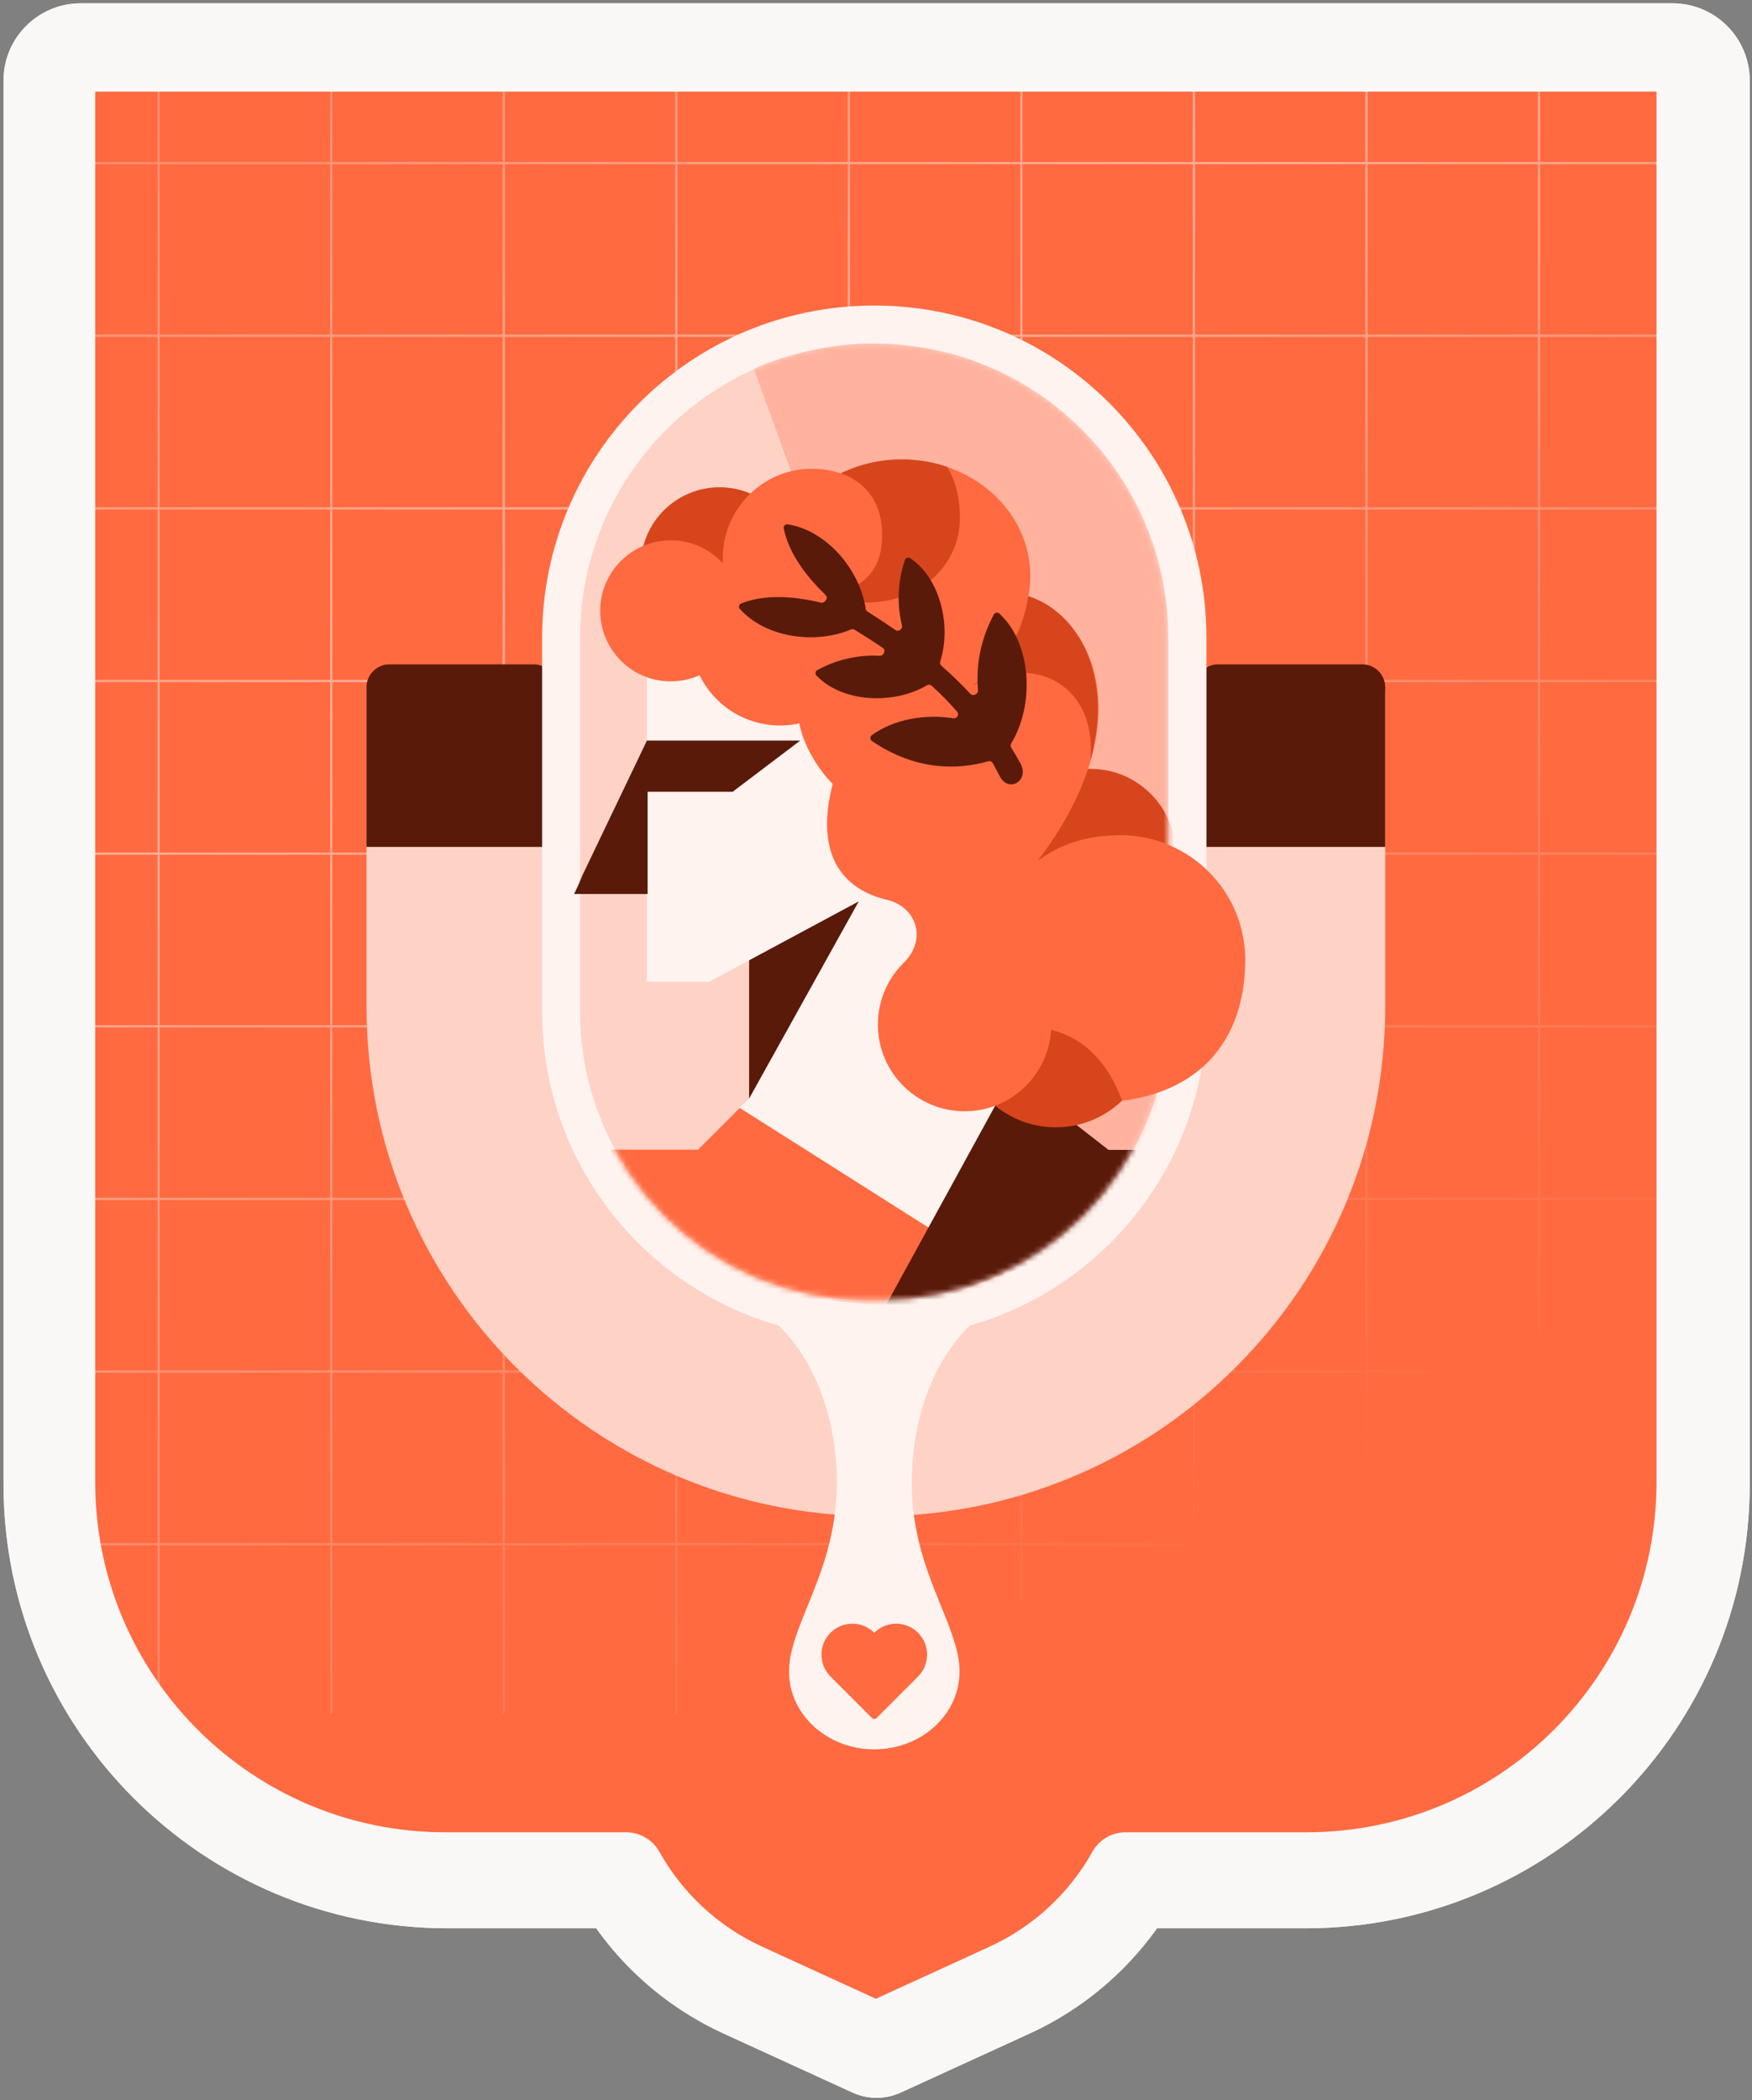 <svg width="323" height="387" viewBox="0 0 323 387" fill="none" xmlns="http://www.w3.org/2000/svg">
<rect x="0" y="0" width="323" height="387" fill="#808080" stroke="none"/>
<g clip-path="url(#clip0_682_640)">
<path d="M14.886 0.607C7.019 0.607 0.641 6.985 0.641 14.852V273.402C0.641 318.639 37.313 355.311 82.55 355.311H109.913C115.796 363.559 123.817 370.32 133.409 374.71L157.165 385.582C159.988 386.874 163.234 386.874 166.057 385.582L189.813 374.71C199.404 370.32 207.426 363.559 213.309 355.311H240.671C285.909 355.311 322.581 318.639 322.581 273.402V14.852C322.581 6.985 316.203 0.607 308.336 0.607H14.886Z" fill="#FAF8F7"/>
<mask id="mask0_682_640" style="mask-type:luminance" maskUnits="userSpaceOnUse" x="0" y="0" width="324" height="388">
<path d="M323.329 0.291H0.329V387.291H323.329V0.291Z" fill="white"/>
<path fill-rule="evenodd" clip-rule="evenodd" d="M11.329 14.852C11.329 12.885 12.924 11.291 14.89 11.291H308.34C310.307 11.291 311.902 12.885 311.902 14.852V273.401C311.902 312.738 280.013 344.627 240.676 344.627H207.456C202.539 353.415 194.902 360.634 185.371 364.996L161.616 375.868L137.86 364.996C128.329 360.634 120.692 353.415 115.776 344.627H82.555C43.218 344.627 11.329 312.738 11.329 273.401V14.852Z" fill="black"/>
</mask>
<g mask="url(#mask0_682_640)">
<path d="M207.456 344.627V333.943C203.587 333.943 200.021 336.035 198.132 339.411L207.456 344.627ZM161.616 375.868L157.17 385.583C159.993 386.875 163.239 386.875 166.062 385.583L161.616 375.868ZM115.776 344.627L125.099 339.411C123.211 336.035 119.644 333.943 115.776 333.943V344.627ZM14.89 0.607C7.023 0.607 0.645 6.985 0.645 14.852H22.013C22.013 18.786 18.824 21.975 14.89 21.975V0.607ZM308.34 0.607H14.89V21.975H308.34V0.607ZM322.585 14.852C322.585 6.985 316.208 0.607 308.34 0.607V21.975C304.407 21.975 301.218 18.786 301.218 14.852H322.585ZM322.585 273.401V14.852H301.218V273.401H322.585ZM240.676 355.311C285.913 355.311 322.585 318.639 322.585 273.401H301.218C301.218 306.838 274.112 333.943 240.676 333.943V355.311ZM207.456 355.311H240.676V333.943H207.456V355.311ZM198.132 339.411C194.299 346.262 188.35 351.883 180.925 355.281L189.818 374.71C201.454 369.385 210.779 360.569 216.78 349.844L198.132 339.411ZM180.925 355.281L157.17 366.153L166.062 385.583L189.818 374.71L180.925 355.281ZM133.414 374.71L157.17 385.583L166.062 366.153L142.306 355.281L133.414 374.71ZM106.452 349.844C112.452 360.569 121.777 369.385 133.414 374.71L142.306 355.281C134.881 351.883 128.933 346.262 125.099 339.411L106.452 349.844ZM82.555 355.311H115.776V333.943H82.555V355.311ZM0.645 273.401C0.645 318.639 37.318 355.311 82.555 355.311V333.943C49.118 333.943 22.013 306.838 22.013 273.401H0.645ZM0.645 14.852V273.401H22.013V14.852H0.645Z" fill="#FAF8F7"/>
</g>
<path fill-rule="evenodd" clip-rule="evenodd" d="M10.554 13.458C10.554 11.482 12.155 9.881 14.13 9.881H308.819C310.794 9.881 312.396 11.482 312.396 13.458V273.098C312.396 312.601 280.372 344.625 240.869 344.625H207.513C202.575 353.45 194.906 360.699 185.335 365.08L161.479 375.998L137.623 365.08C128.052 360.699 120.383 353.45 115.445 344.625H82.081C42.578 344.625 10.554 312.601 10.554 273.098V13.458Z" fill="#FF6A40"/>
<mask id="mask1_682_640" style="mask-type:alpha" maskUnits="userSpaceOnUse" x="10" y="10" width="303" height="367">
<path fill-rule="evenodd" clip-rule="evenodd" d="M10.556 13.774C10.556 11.799 12.157 10.198 14.132 10.198H308.821C310.796 10.198 312.397 11.799 312.397 13.774V273.415C312.397 312.918 280.374 344.942 240.871 344.942H207.51C202.573 353.766 194.904 361.014 185.334 365.394L161.478 376.312L137.623 365.394C128.053 361.014 120.384 353.766 115.447 344.942H82.082C42.579 344.942 10.556 312.918 10.556 273.415V13.774Z" fill="#0BCCA9"/>
</mask>
<g mask="url(#mask1_682_640)">
<path opacity="0.6" d="M0.185 30.058H310.61M0.185 61.868L310.61 61.868M0.185 93.679L310.61 93.679M0.185 125.489H310.61M0.185 157.299H310.61M0.185 189.11H310.61M0.185 220.92H310.61M0.185 252.731H310.61M0.185 284.541H310.61M283.734 5.376V315.801M251.924 5.376V315.801M220.114 5.376V315.801M188.303 5.376V315.801M156.493 5.376V315.801M124.682 5.376V315.801M92.872 5.376L92.872 315.801M61.062 5.376V315.801M29.251 5.376V315.801" stroke="url(#paint0_linear_682_640)" stroke-width="0.414"/>
</g>
<mask id="mask2_682_640" style="mask-type:luminance" maskUnits="userSpaceOnUse" x="3" y="2" width="317" height="382">
<path d="M319.554 2.881H3.554V383.881H319.554V2.881Z" fill="white"/>
<path fill-rule="evenodd" clip-rule="evenodd" d="M10.554 13.458C10.554 11.482 12.155 9.881 14.13 9.881H308.819C310.794 9.881 312.396 11.482 312.396 13.458V273.098C312.396 312.601 280.372 344.625 240.869 344.625H207.513C202.575 353.45 194.906 360.699 185.335 365.08L161.479 375.998L137.623 365.08C128.052 360.699 120.383 353.45 115.445 344.625H82.081C42.578 344.625 10.554 312.601 10.554 273.098V13.458Z" fill="black"/>
</mask>
<g mask="url(#mask2_682_640)">
<path d="M207.513 344.625V337.625C204.978 337.625 202.641 338.995 201.404 341.207L207.513 344.625ZM161.479 375.998L158.566 382.363C160.416 383.209 162.542 383.209 164.392 382.363L161.479 375.998ZM115.445 344.625L121.554 341.207C120.317 338.995 117.98 337.625 115.445 337.625V344.625ZM14.13 2.881C8.289 2.881 3.554 7.617 3.554 13.458H17.554C17.554 15.348 16.021 16.881 14.13 16.881V2.881ZM308.819 2.881H14.13V16.881H308.819V2.881ZM319.396 13.458C319.396 7.617 314.66 2.881 308.819 2.881V16.881C306.928 16.881 305.396 15.348 305.396 13.458H319.396ZM319.396 273.098V13.458H305.396V273.098H319.396ZM240.869 351.625C284.238 351.625 319.396 316.467 319.396 273.098H305.396C305.396 308.735 276.506 337.625 240.869 337.625V351.625ZM207.513 351.625H240.869V337.625H207.513V351.625ZM201.404 341.207C197.176 348.763 190.613 354.966 182.422 358.715L188.248 371.445C199.199 366.433 207.974 358.137 213.621 348.043L201.404 341.207ZM182.422 358.715L158.566 369.633L164.392 382.363L188.248 371.445L182.422 358.715ZM134.71 371.445L158.566 382.363L164.392 369.633L140.536 358.715L134.71 371.445ZM109.337 348.043C114.984 358.137 123.759 366.433 134.71 371.445L140.536 358.715C132.345 354.966 125.782 348.763 121.554 341.207L109.337 348.043ZM82.081 351.625H115.445V337.625H82.081V351.625ZM3.554 273.098C3.554 316.467 38.712 351.625 82.081 351.625V337.625C46.444 337.625 17.554 308.735 17.554 273.098H3.554ZM3.554 13.458V273.098H17.554V13.458H3.554Z" fill="#FAF8F7"/>
</g>
<path fill-rule="evenodd" clip-rule="evenodd" d="M161.475 244.352C128.966 244.352 102.612 217.998 102.612 185.489V127.327H67.575L67.575 185.489C67.575 237.349 109.615 279.389 161.475 279.389C213.334 279.389 255.375 237.349 255.375 185.489V127.327H220.337L220.338 185.489C220.338 217.998 193.984 244.352 161.475 244.352Z" fill="#FFD2C6"/>
<path d="M220.338 126.627C220.338 124.305 222.22 122.422 224.542 122.422H251.171C253.493 122.422 255.375 124.305 255.375 126.627V156.058H220.338V126.627Z" fill="#591A0A"/>
<path d="M67.575 126.627C67.575 124.305 69.457 122.422 71.779 122.422H98.407C100.73 122.422 102.612 124.305 102.612 126.627V156.058H67.575V126.627Z" fill="#591A0A"/>
<path d="M103.445 186.409V117.538C103.445 85.65 129.295 59.799 161.183 59.799C193.071 59.799 218.922 85.65 218.922 117.538V186.409C218.922 217.695 193.559 243.057 162.273 243.057H160.093C128.807 243.057 103.445 217.695 103.445 186.409Z" fill="#FFD2C6" stroke="#FFF3EF" stroke-width="7"/>
<mask id="mask3_682_640" style="mask-type:alpha" maskUnits="userSpaceOnUse" x="106" y="63" width="110" height="177">
<path d="M106.817 186.409V117.538C106.817 87.583 131.1 63.299 161.055 63.299C191.01 63.299 215.294 87.583 215.294 117.538V186.409C215.294 215.762 191.498 239.557 162.145 239.557H159.965C130.612 239.557 106.817 215.762 106.817 186.409Z" fill="#FFA68C"/>
</mask>
<g mask="url(#mask3_682_640)">
<path opacity="0.3" d="M161.055 63.299C191.01 63.299 215.293 87.583 215.293 117.538V186.409L212.73 252.278C193.891 221.199 139.002 67.97 139.002 67.97C140.699 66.552 154.018 62.795 161.055 63.299Z" fill="#FF6A40"/>
<path d="M204.353 211.839L194.931 204.589L181.382 166.134L158.3 160.94V166.134L138.106 202.418L128.685 211.839H116.639V230.683L166.736 253.537L213.775 230.683V211.839H204.353Z" fill="#FFF3EF"/>
<path d="M102.693 211.84L116.639 230.684L166.736 253.537L193.684 240.445L136.385 204.15L128.684 211.84H102.693Z" fill="#FF6A40"/>
<path d="M161.343 244.122L185.031 200.898L196.236 205.546L204.368 211.875H215.045L222.256 220.363L161.343 244.122Z" fill="#591A0A"/>
<path d="M119.263 136.466V117.623L120.274 114.7L158.302 127.044V166.122L130.719 180.915H119.263V164.731H105.702L119.263 136.466Z" fill="#FFF3EF"/>
<path d="M119.263 136.465L105.724 164.73H119.263V145.887H135.083L147.528 136.465H119.263Z" fill="#591A0A"/>
<path d="M138.108 176.952L158.316 166.097L138.108 202.417V176.952Z" fill="#591A0A"/>
<path d="M132.66 118.848C140.685 118.848 147.191 112.342 147.191 104.317C147.191 96.292 140.685 89.786 132.66 89.786C124.635 89.786 118.129 96.292 118.129 104.317C118.129 112.342 124.635 118.848 132.66 118.848Z" fill="#D7451C"/>
<path d="M201.055 173.029C209.713 173.029 216.732 166.01 216.732 157.352C216.732 148.693 209.713 141.674 201.055 141.674C192.397 141.674 185.378 148.693 185.378 157.352C185.378 166.01 192.397 173.029 201.055 173.029Z" fill="#D7451C"/>
<path d="M194.637 207.724C204.391 207.724 212.298 199.817 212.298 190.063C212.298 180.309 204.391 172.402 194.637 172.402C184.883 172.402 176.976 180.309 176.976 190.063C176.976 199.817 184.883 207.724 194.637 207.724Z" fill="#D7451C"/>
<path fill-rule="evenodd" clip-rule="evenodd" d="M189.563 109.972C189.816 108.717 189.948 107.423 189.948 106.101C189.948 94.259 179.343 84.659 166.26 84.659C162.185 84.659 158.349 85.591 155 87.232C153.346 86.674 151.574 86.372 149.732 86.372C140.629 86.372 133.25 93.752 133.25 102.855C133.25 103.398 133.276 103.934 133.327 104.463C129.653 107.486 127.309 112.068 127.309 117.198C127.309 126.301 134.689 133.681 143.792 133.681C145.013 133.681 146.204 133.548 147.35 133.296C148.326 138.135 151.495 142.44 153.506 144.451C149.925 158.458 156.3 163.949 163.058 165.692C163.058 165.697 163.058 165.702 163.058 165.707C163.166 165.727 163.272 165.749 163.377 165.772C163.449 165.789 163.521 165.806 163.593 165.822C168.892 167.135 170.951 172.9 166.759 177.255C163.733 180.164 161.849 184.253 161.849 188.782C161.849 197.612 169.007 204.769 177.836 204.769C186.336 204.769 193.286 198.137 193.794 189.765C198.804 191.008 203.773 194.507 206.868 202.805C223.067 200.69 229.443 189.582 229.443 176.891C229.443 164.2 219.155 153.912 206.464 153.912C202.127 153.912 196.627 154.665 191.336 158.607C210.585 133.188 201.611 113.708 189.563 109.972Z" fill="#FF6A40"/>
<path d="M123.655 125.55C130.832 125.55 136.651 119.731 136.651 112.554C136.651 105.376 130.832 99.558 123.655 99.558C116.478 99.558 110.659 105.376 110.659 112.554C110.659 119.731 116.478 125.55 123.655 125.55Z" fill="#FF6A40"/>
<path fill-rule="evenodd" clip-rule="evenodd" d="M189.576 109.841C188.734 115.087 186.689 120.895 179.302 126.294C182.844 124.42 190.097 122.184 195.778 126.294C199.763 129.176 201.483 133.925 201.064 140.042C205.431 124.099 198.375 112.597 189.576 109.841ZM189.634 109.467C189.733 108.814 189.814 108.17 189.886 107.537C189.834 108.189 189.75 108.833 189.634 109.467Z" fill="#D7451C"/>
<path fill-rule="evenodd" clip-rule="evenodd" d="M155.032 87.215C158.73 88.5 162.283 91.591 162.602 97.646C162.982 104.837 159.392 108.827 151.863 109.677C165.986 114.384 176.975 105.978 176.975 95.495C176.975 91.331 175.959 88.291 174.653 86.042C172.044 85.147 169.216 84.658 166.261 84.658C162.198 84.658 158.374 85.584 155.032 87.215Z" fill="#D7451C"/>
</g>
<path d="M119.393 136.465L105.854 164.731H119.393V145.887H135.213L119.393 136.465Z" fill="#591A0A"/>
<path d="M229.573 176.891C229.573 189.582 223.197 200.69 206.998 202.805C200.5 185.384 185.741 189.112 179.685 190.471C179.685 183.788 190.416 178.59 195.701 171.332C202.526 161.96 200.585 153.912 206.594 153.912C219.285 153.912 229.573 164.2 229.573 176.891Z" fill="#FF6A40"/>
<path fill-rule="evenodd" clip-rule="evenodd" d="M152.995 320.246C155.38 321.576 158.185 322.343 161.186 322.343C169.866 322.343 176.902 315.93 176.902 308.019C176.902 304.321 175.325 300.45 173.506 295.983C171.025 289.892 168.094 282.695 168.094 273.32C168.094 257.07 175.308 245.394 183.244 240.912L184.201 237.634L165.547 242.265L165.695 240.911L138.168 238.154L139.126 240.911C147.061 245.393 154.276 257.07 154.276 273.319C154.276 282.694 151.344 289.892 148.864 295.982C147.044 300.449 145.468 304.32 145.468 308.018C145.468 312.963 148.217 317.322 152.398 319.896C152.594 320.017 152.793 320.134 152.995 320.246Z" fill="#FFF3EF"/>
<path d="M153.116 300.857C155.344 298.629 158.956 298.629 161.184 300.857C163.412 298.629 167.025 298.629 169.253 300.857C171.481 303.085 171.481 306.697 169.253 308.925L161.61 316.568C161.375 316.803 160.994 316.803 160.759 316.568L153.116 308.925C150.888 306.697 150.888 303.084 153.116 300.857Z" fill="#FF6A40"/>
<path fill-rule="evenodd" clip-rule="evenodd" d="M159.602 112.184C159.633 112.392 159.751 112.576 159.929 112.688C161.728 113.818 163.448 114.951 165.091 116.093C165.66 116.489 166.461 115.897 166.294 115.225C165.15 110.611 165.762 106.33 166.838 103.183C166.976 102.779 167.45 102.61 167.805 102.847C173.363 106.566 175.431 115.339 173.338 121.891C173.25 122.166 173.329 122.468 173.546 122.658C175.454 124.333 177.233 126.054 178.892 127.844C179.384 128.375 180.367 127.909 180.303 127.188C179.8 121.561 181.358 116.669 183.229 113.234C183.433 112.859 183.928 112.769 184.242 113.059C190.26 118.594 190.747 129.899 186.424 136.979C186.282 137.212 186.279 137.504 186.422 137.736C187.015 138.697 187.586 139.681 188.138 140.688C189.845 143.806 185.95 146.256 184.283 142.977C183.869 142.163 183.448 141.372 183.02 140.603C182.859 140.315 182.518 140.182 182.202 140.274C176.469 141.93 168.705 141.973 160.751 136.54C160.374 136.282 160.355 135.736 160.725 135.467C164.715 132.567 170.473 131.515 175.757 132.353C176.422 132.459 176.913 131.673 176.472 131.164C175.014 129.474 173.451 127.881 171.759 126.345C171.525 126.133 171.18 126.107 170.909 126.268C164.826 129.871 155.318 129.498 150.521 124.484C150.225 124.176 150.31 123.68 150.685 123.474C153.541 121.901 157.549 120.581 162.174 120.841C162.932 120.884 163.375 119.799 162.746 119.374C161.114 118.27 159.384 117.162 157.547 116.032C157.35 115.911 157.106 115.896 156.893 115.986C150.276 118.773 141.188 117.522 136.409 112.215C136.11 111.883 136.23 111.364 136.645 111.197C140.861 109.503 146.248 109.806 151.323 111.043C151.716 111.138 152.104 110.872 152.308 110.523C152.469 110.247 152.475 109.879 152.243 109.659C148.492 106.094 145.359 101.779 144.494 97.363C144.408 96.924 144.778 96.541 145.22 96.611C152.419 97.755 158.515 104.966 159.602 112.184Z" fill="#591A0A"/>
</g>
<defs>
<linearGradient id="paint0_linear_682_640" x1="13.609" y1="-15.179" x2="213.707" y2="300.699" gradientUnits="userSpaceOnUse">
<stop stop-color="white" stop-opacity="0.28"/>
<stop offset="0.401" stop-color="white" stop-opacity="0.74"/>
<stop offset="1" stop-color="white" stop-opacity="0"/>
</linearGradient>
<clipPath id="clip0_682_640">
<rect width="323" height="387" fill="white"/>
</clipPath>
</defs>
</svg>
